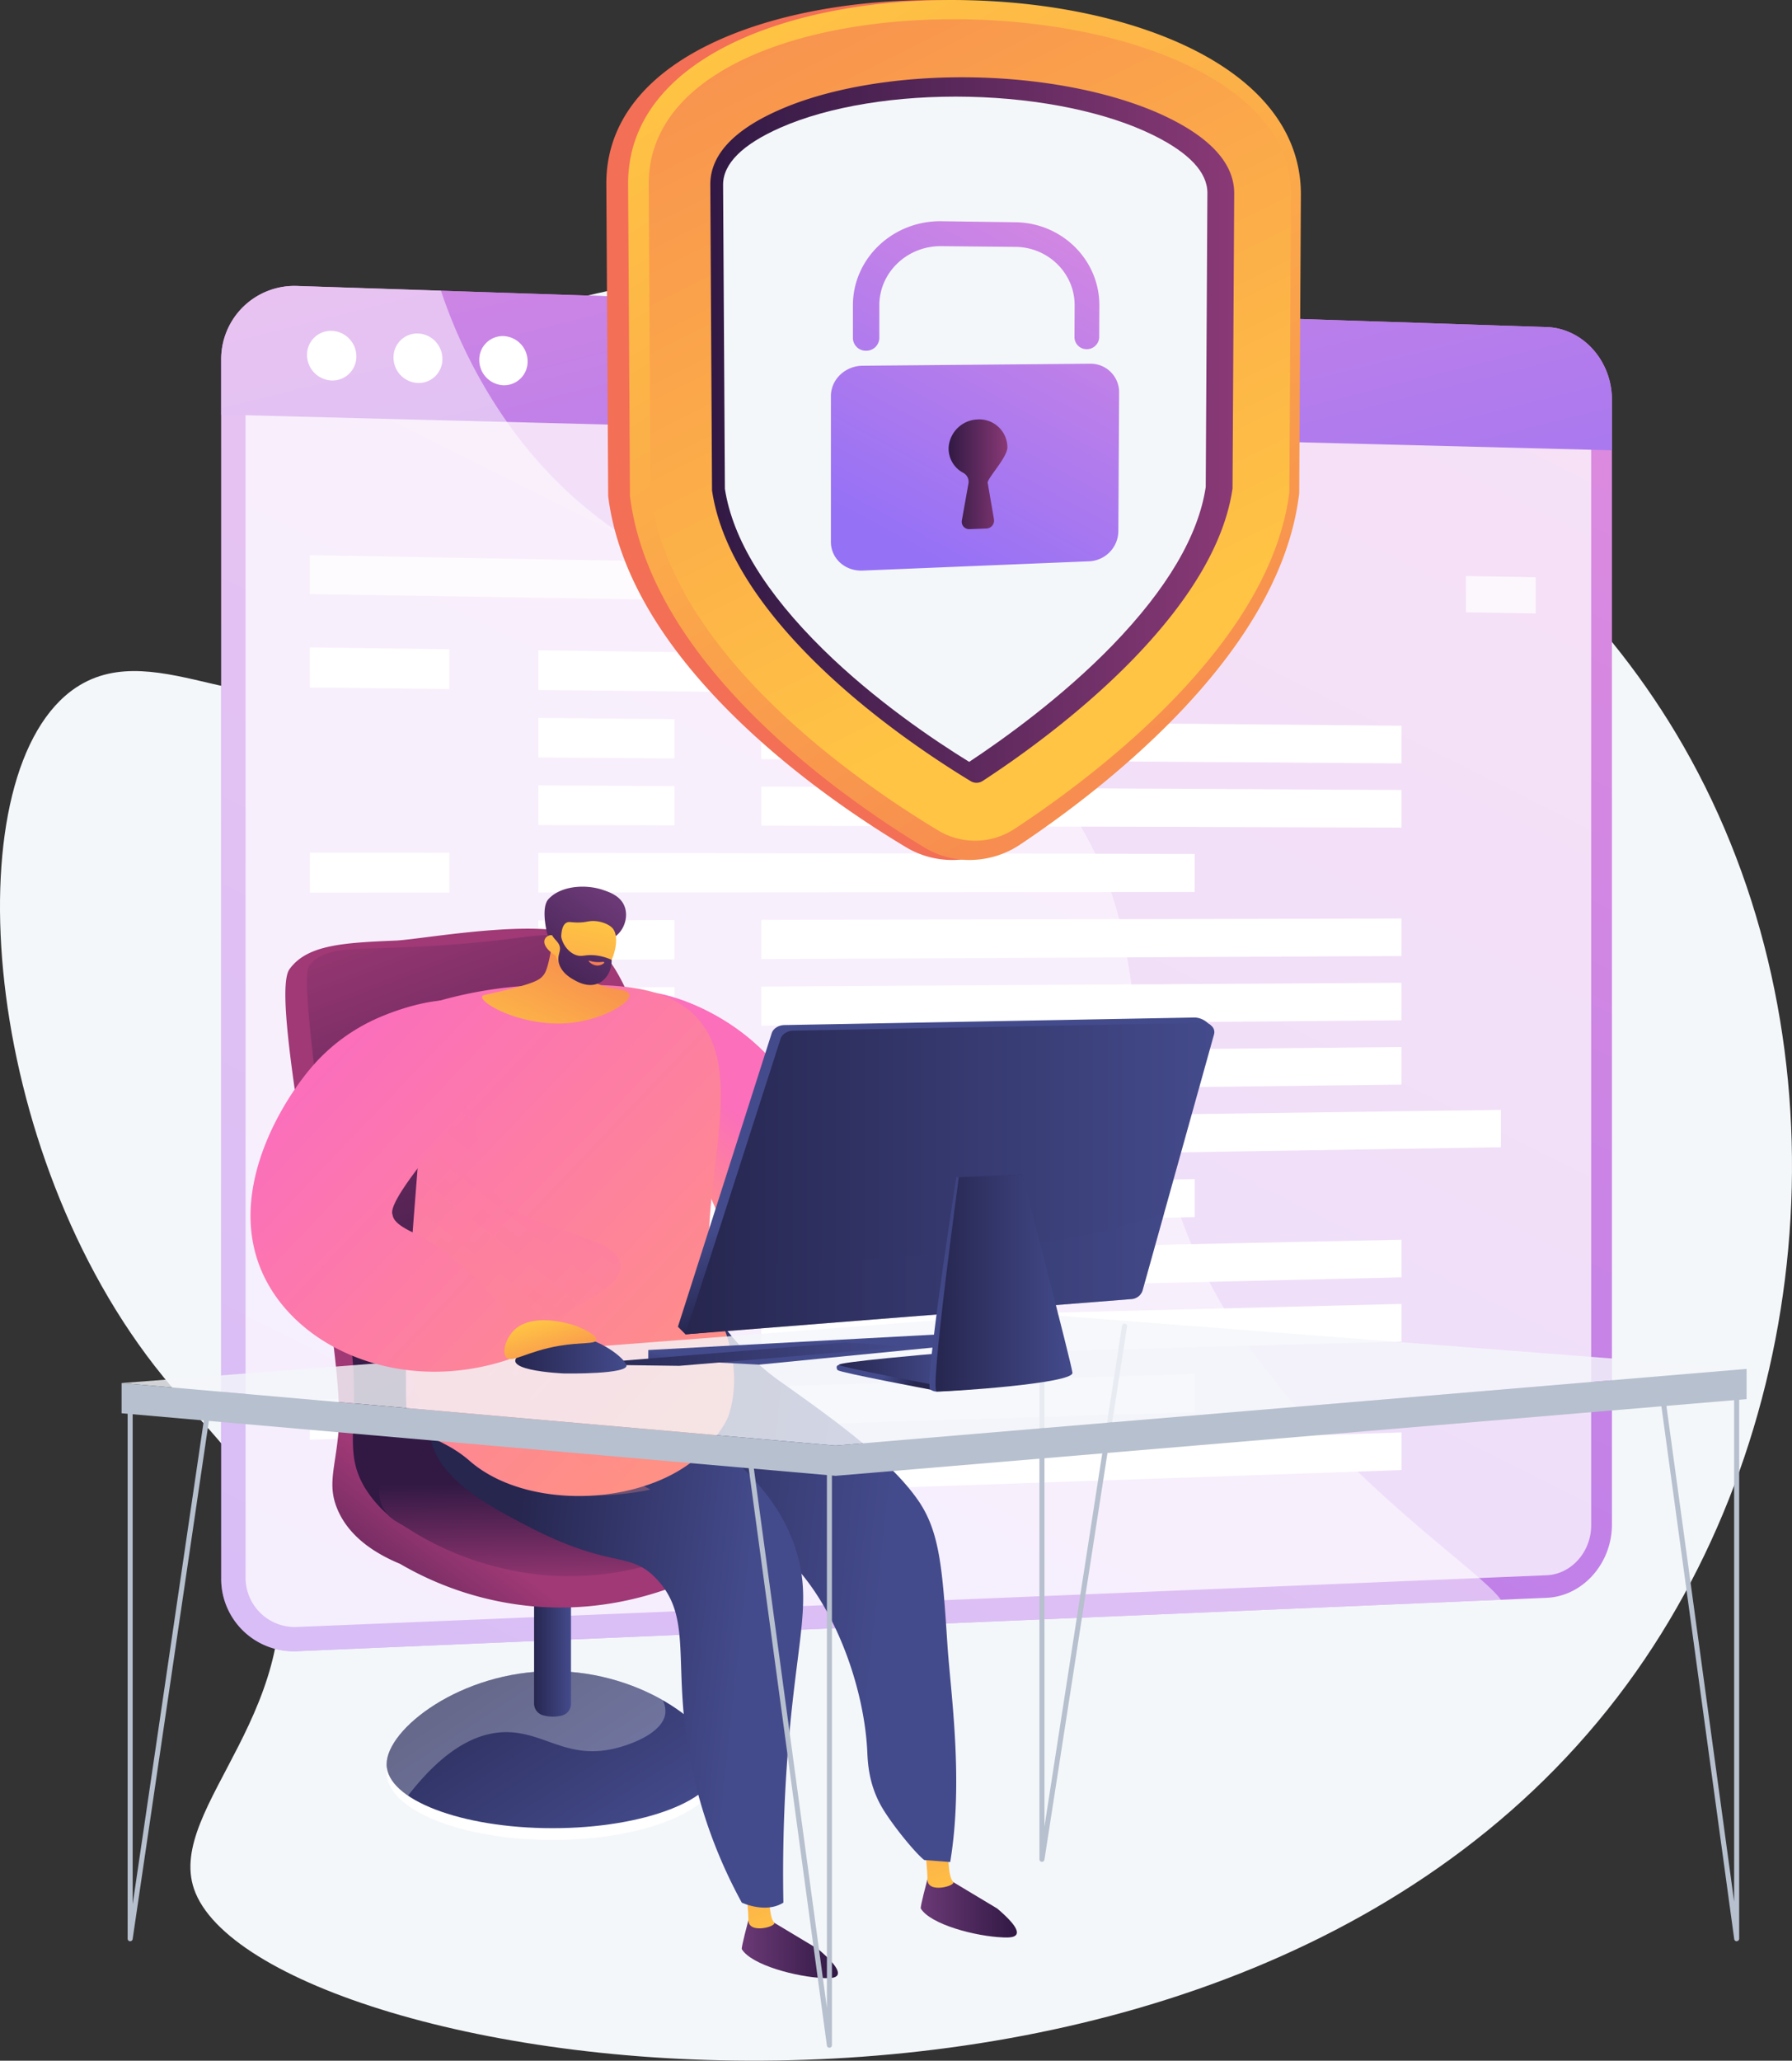 <svg xmlns="http://www.w3.org/2000/svg" xmlns:xlink="http://www.w3.org/1999/xlink" viewBox="0 0 818.25 940.54"><rect x="0" y="0" width="818.25" height="940.54" fill="#333333" stroke="none"/><defs><linearGradient id="a" x1="631.45" y1="4.3" x2="13.17" y2="1240.86" gradientUnits="userSpaceOnUse"><stop offset="0" stop-color="#e38ddd"></stop><stop offset="1" stop-color="#9571f6"></stop></linearGradient><linearGradient id="b" x1="364.04" y1="-34.31" x2="471.47" y2="395.4" xlink:href="#a"></linearGradient><linearGradient id="c" x1="205.42" y1="733" x2="281.92" y2="849.99" gradientUnits="userSpaceOnUse"><stop offset="0" stop-color="#26264f"></stop><stop offset="1" stop-color="#444b8c"></stop></linearGradient><linearGradient id="d" x1="243.87" y1="744.22" x2="260.72" y2="744.22" xlink:href="#c"></linearGradient><linearGradient id="e" x1="4835.74" y1="737.2" x2="4780.17" y2="664.79" gradientTransform="matrix(-1, 0, 0, 1, 4948.28, 0)" gradientUnits="userSpaceOnUse"><stop offset="0" stop-color="#311944"></stop><stop offset="1" stop-color="#a03976"></stop></linearGradient><linearGradient id="f" x1="4711.33" y1="612.64" x2="4789.34" y2="405.84" xlink:href="#e"></linearGradient><linearGradient id="g" x1="4687" y1="676.26" x2="4686.4" y2="727.74" xlink:href="#e"></linearGradient><linearGradient id="h" x1="4483.93" y1="871.08" x2="4527.85" y2="871.08" gradientTransform="matrix(-1, 0, 0, 1, 4948.28, 0)" gradientUnits="userSpaceOnUse"><stop offset="0" stop-color="#311944"></stop><stop offset="1" stop-color="#6b3976"></stop></linearGradient><linearGradient id="i" x1="4514.19" y1="868.59" x2="4550.53" y2="759.55" gradientTransform="matrix(-1, 0, 0, 1, 4948.28, 0)" gradientUnits="userSpaceOnUse"><stop offset="0" stop-color="#ffc444"></stop><stop offset="1" stop-color="#f36f56"></stop></linearGradient><linearGradient id="j" x1="4565.65" y1="889.65" x2="4609.56" y2="889.65" xlink:href="#h"></linearGradient><linearGradient id="k" x1="4595.91" y1="887.15" x2="4632.25" y2="778.11" xlink:href="#i"></linearGradient><linearGradient id="l" x1="250.37" y1="706.15" x2="403.58" y2="722.6" xlink:href="#c"></linearGradient><linearGradient id="m" x1="230.5" y1="747.61" x2="338.26" y2="759.18" xlink:href="#c"></linearGradient><linearGradient id="n" x1="303.29" y1="548.97" x2="335.83" y2="507.77" gradientUnits="userSpaceOnUse"><stop offset="0" stop-color="#ff9085"></stop><stop offset="1" stop-color="#fb6fbb"></stop></linearGradient><linearGradient id="o" x1="330.86" y1="631.32" x2="162.97" y2="471.14" xlink:href="#n"></linearGradient><linearGradient id="p" x1="215.73" y1="627.53" x2="288.47" y2="535.43" xlink:href="#n"></linearGradient><linearGradient id="q" x1="-1816.32" y1="2066.19" x2="-1812.82" y2="1973.18" gradientTransform="translate(2727.19 -681.99) rotate(23.5)" xlink:href="#i"></linearGradient><linearGradient id="r" x1="8114.61" y1="1338.74" x2="8090.75" y2="1278.15" gradientTransform="matrix(-0.97, -0.25, -0.25, 0.97, 8428.7, 1180.83)" xlink:href="#h"></linearGradient><linearGradient id="s" x1="-1610.43" y1="992.54" x2="-1611.5" y2="1078.54" gradientTransform="matrix(0.98, 0.19, -0.19, 0.98, 2034.94, -246.86)" xlink:href="#i"></linearGradient><linearGradient id="t" x1="8107.32" y1="1340.42" x2="8084.32" y2="1282" gradientTransform="matrix(-0.97, -0.25, -0.25, 0.97, 8428.7, 1180.83)" xlink:href="#h"></linearGradient><linearGradient id="u" x1="8083.9" y1="1304.38" x2="8085.19" y2="1315.84" gradientTransform="matrix(-0.97, -0.25, -0.25, 0.97, 8428.7, 1180.83)" gradientUnits="userSpaceOnUse"><stop offset="0" stop-color="#ffc444"></stop><stop offset="1" stop-color="#f36f56"></stop></linearGradient><linearGradient id="v" x1="307.61" y1="655.69" x2="139.72" y2="495.51" xlink:href="#n"></linearGradient><linearGradient id="w" x1="374.38" y1="649.32" x2="377.68" y2="634.27" xlink:href="#c"></linearGradient><linearGradient id="x" x1="262.98" y1="618.07" x2="415.26" y2="618.07" xlink:href="#c"></linearGradient><linearGradient id="y" x1="439.3" y1="556.02" x2="423.99" y2="519.57" xlink:href="#c"></linearGradient><linearGradient id="z" x1="312.99" y1="537.92" x2="554.5" y2="537.92" xlink:href="#c"></linearGradient><linearGradient id="aa" x1="312.99" y1="581.4" x2="531.53" y2="581.4" xlink:href="#c"></linearGradient><linearGradient id="ab" x1="405.75" y1="622.42" x2="419.36" y2="628.5" gradientUnits="userSpaceOnUse"><stop offset="0" stop-color="#444b8c"></stop><stop offset="1" stop-color="#26264f"></stop></linearGradient><linearGradient id="ac" x1="383.03" y1="624.8" x2="433.14" y2="624.8" xlink:href="#c"></linearGradient><linearGradient id="ad" x1="424.41" y1="585.56" x2="486.97" y2="585.56" xlink:href="#ab"></linearGradient><linearGradient id="ae" x1="427.16" y1="585.55" x2="489.67" y2="585.55" xlink:href="#c"></linearGradient><linearGradient id="af" x1="235.3" y1="618.49" x2="286.11" y2="618.49" xlink:href="#c"></linearGradient><linearGradient id="ag" x1="247.79" y1="602.31" x2="257.57" y2="636.05" gradientTransform="matrix(1, 0, 0, 1, 0, 0)" xlink:href="#i"></linearGradient><linearGradient id="ah" x1="615.12" y1="-10.78" x2="525.39" y2="75.46" gradientTransform="matrix(1, 0, 0, 1, 0, 0)" xlink:href="#i"></linearGradient><linearGradient id="ai" x1="348.44" y1="8.87" x2="653.44" y2="507.72" gradientTransform="matrix(1, 0, 0, 1, 0, 0)" xlink:href="#i"></linearGradient><linearGradient id="aj" x1="510.17" y1="292.9" x2="262.46" y2="-205.19" gradientTransform="matrix(1, 0, 0, 1, 0, 0)" xlink:href="#i"></linearGradient><linearGradient id="ak" x1="324.33" y1="196.27" x2="563.5" y2="196.27" gradientUnits="userSpaceOnUse"><stop offset="0" stop-color="#311944"></stop><stop offset="1" stop-color="#893976"></stop></linearGradient><linearGradient id="al" x1="520.1" y1="72.87" x2="421.73" y2="254.7" xlink:href="#a"></linearGradient><linearGradient id="am" x1="433.15" y1="216.47" x2="460" y2="216.47" xlink:href="#ak"></linearGradient><linearGradient id="an" x1="491.67" y1="57.5" x2="393.31" y2="239.33" xlink:href="#a"></linearGradient></defs><g style="isolation:isolate"><path d="M196.7,174.65c-27.48,39.34,4.74,103.13-36,132.71C121,336.17,72.21,289,34.8,313.75c-55.5,36.78-45.36,205.07,35.77,309.63,24.4,31.44,44.79,43.68,53.82,79.24C143.78,779,75.64,824.41,88.6,862.18c29.2,85,478.26,156.39,658.44-99.18,84.15-119.36,96.74-291.72,21.56-422.63C632.73,103.82,258.37,86.38,196.7,174.65Z" fill="#f4f7fa"></path><path d="M706.22,149.28,135.73,130.54A33.46,33.46,0,0,0,101,164.25v556a33.07,33.07,0,0,0,34.71,33.37l570.49-24.36c16.51-.71,29.83-15.68,29.83-33.45V182.44C736.05,164.67,722.73,149.83,706.22,149.28Z" fill="url(#a)"></path><path d="M135.73,742.57a22.51,22.51,0,0,1-23.6-22.72V164.56a22.77,22.77,0,0,1,23.6-22.94l570.49,18c11.24.35,20.33,10.46,20.33,22.57v514c0,12.11-9.09,22.31-20.33,22.77Z" fill="#fff" opacity="0.74" style="mix-blend-mode:soft-light"></path><path d="M706.22,149.28,135.73,130.54A33.46,33.46,0,0,0,101,164.25v25l635,16.27V182.44C736.05,164.67,722.73,149.83,706.22,149.28Z" fill="url(#b)"></path><path d="M162.73,162.66a10.92,10.92,0,0,1-11.26,11A11.7,11.7,0,0,1,140.19,162a10.92,10.92,0,0,1,11.28-11A11.71,11.71,0,0,1,162.73,162.66Z" fill="#fff"></path><path d="M202,163.8a10.83,10.83,0,0,1-11.14,11,11.62,11.62,0,0,1-11.18-11.6,10.84,10.84,0,0,1,11.18-11A11.62,11.62,0,0,1,202,163.8Z" fill="#fff"></path><path d="M240.91,164.93a10.76,10.76,0,0,1-11,10.91,11.54,11.54,0,0,1-11.07-11.55,10.75,10.75,0,0,1,11.07-10.9A11.53,11.53,0,0,1,240.91,164.93Z" fill="#fff"></path><polygon points="442.81 258.82 141.47 253.4 141.47 271.12 442.81 275.89 442.81 258.82" fill="#fff" opacity="0.74" style="mix-blend-mode:soft-light"></polygon><polygon points="669.36 262.89 669.36 279.47 701.24 279.98 701.24 263.46 669.36 262.89" fill="#fff" opacity="0.74" style="mix-blend-mode:soft-light"></polygon><g style="mix-blend-mode:soft-light"><polygon points="205.18 314.46 141.47 313.78 141.47 295.51 205.18 296.33 205.18 314.46" fill="#fff"></polygon><polygon points="545.51 318.08 245.85 314.89 245.85 296.85 545.51 300.71 545.51 318.08" fill="#fff"></polygon><polygon points="307.96 346.13 245.85 345.7 245.85 327.67 307.96 328.23 307.96 346.13" fill="#fff"></polygon><polygon points="639.96 348.41 347.62 346.4 347.62 328.59 639.96 331.24 639.96 348.41" fill="#fff"></polygon><polygon points="307.96 376.71 245.85 376.52 245.85 358.48 307.96 358.81 307.96 376.71" fill="#fff"></polygon><polygon points="639.96 377.73 347.62 376.83 347.62 359.02 639.96 360.56 639.96 377.73" fill="#fff"></polygon><polygon points="205.18 407.36 141.47 407.41 141.47 389.14 205.18 389.23 205.18 407.36" fill="#fff"></polygon><polygon points="545.51 407.12 245.85 407.33 245.85 389.29 545.51 389.74 545.51 407.12" fill="#fff"></polygon><polygon points="307.96 437.87 245.85 438.14 245.85 420.11 307.96 419.96 307.96 437.87" fill="#fff"></polygon><polygon points="639.96 436.37 347.62 437.69 347.62 419.87 639.96 419.21 639.96 436.37" fill="#fff"></polygon><polygon points="307.96 468.44 245.85 468.96 245.85 450.92 307.96 450.54 307.96 468.44" fill="#fff"></polygon><polygon points="639.96 465.69 347.62 468.12 347.62 450.3 639.96 448.53 639.96 465.69" fill="#fff"></polygon><polygon points="307.96 499.02 245.85 499.77 245.85 481.73 307.96 481.12 307.96 499.02" fill="#fff"></polygon><polygon points="639.96 495.01 347.62 498.54 347.62 480.73 639.96 477.85 639.96 495.01" fill="#fff"></polygon><polygon points="409.13 528 348.57 528.96 348.57 511.14 409.13 510.32 409.13 528" fill="#fff"></polygon><polygon points="685.33 523.61 447.8 527.38 447.8 509.79 685.33 506.55 685.33 523.61" fill="#fff"></polygon><polygon points="205.18 562.2 141.47 563.45 141.47 545.18 205.18 544.07 205.18 562.2" fill="#fff"></polygon><polygon points="545.51 555.51 245.85 561.4 245.85 543.36 545.51 538.14 545.51 555.51" fill="#fff"></polygon><polygon points="307.96 590.76 245.85 592.21 245.85 574.17 307.96 572.86 307.96 590.76" fill="#fff"></polygon><polygon points="639.96 582.98 347.62 589.83 347.62 572.01 639.96 565.81 639.96 582.98" fill="#fff"></polygon><polygon points="307.96 621.34 245.85 623.03 245.85 604.99 307.96 603.43 307.96 621.34" fill="#fff"></polygon><polygon points="639.96 612.3 347.62 620.25 347.62 602.44 639.96 595.13 639.96 612.3" fill="#fff"></polygon><polygon points="205.18 655.1 141.47 657.08 141.47 638.81 205.18 636.97 205.18 655.1" fill="#fff"></polygon><polygon points="545.51 644.55 245.85 653.84 245.85 635.8 545.51 627.17 545.51 644.55" fill="#fff"></polygon><polygon points="307.96 682.49 245.85 684.65 245.85 666.61 307.96 664.59 307.96 682.49" fill="#fff"></polygon><polygon points="639.96 670.94 347.62 681.11 347.62 663.3 639.96 653.77 639.96 670.94" fill="#fff"></polygon></g><g opacity="0.5" style="mix-blend-mode:soft-light"><path d="M484.47,363c-66.64-97-182-66.11-254.93-173.24a234.31,234.31,0,0,1-28.21-57.11l-65.6-2.15A33.46,33.46,0,0,0,101,164.25v556a33.07,33.07,0,0,0,34.71,33.37l549.6-23.47C672.74,712,563.08,644.76,534.75,541.5,508.85,447.06,524.67,421.54,484.47,363Z" fill="#fff"></path></g><ellipse cx="252.29" cy="808.84" rx="75.76" ry="30.92" fill="#fff"></ellipse><path d="M176.54,805.21c0,16.12,33.91,29.19,75.75,29.19s75.76-13.07,75.76-29.19-33.92-42.49-75.76-42.49S176.54,789.1,176.54,805.21Z" fill="url(#c)"></path><path d="M176.54,805.21c0-16.11,33.91-42.49,75.75-42.49A102.78,102.78,0,0,1,302.61,776a10.94,10.94,0,0,1,1.2,5.77c-.87,9.06-15.66,14.64-24.15,16.48-21.38,4.63-31.82-8.15-49.45-7.67-10.9.3-26,5.78-43.92,29C180.09,815.3,176.54,810.42,176.54,805.21Z" fill="#ebeff2" opacity="0.3" style="mix-blend-mode:multiply"></path><path d="M248.14,782.92a17,17,0,0,0,8.51.05,5.48,5.48,0,0,0,4.07-5.33V705H243.87v72.58A5.58,5.58,0,0,0,248.14,782.92Z" fill="url(#d)"></path><path d="M341.3,683.72l-25.73-16.27c-1.07-6.07-1.41-220.42-50.66-240.38-20-8.12-72.35,1.69-84.18,2.22-23.61,1-40.45,1.81-48.55,13.07-10.4,14.46,26,169.5,22.41,210.87-1.47,16.87-5.21,24.36-.55,35.53,5.59,13.39,18.55,20.81,28.63,25a146.78,146.78,0,0,0,60.73,19.39c46.67,4.09,81.51-15.93,93.49-23.59A15.41,15.41,0,0,0,347.35,698,13.6,13.6,0,0,0,341.3,683.72Z" fill="url(#e)"></path><path d="M175.54,432.69c-17.46.52-28.31.31-34.32,8.11C134.92,449,160.28,597.88,161.46,627c1.07,26.57-3.61,37.07,5,51.79a55,55,0,0,0,11.25,13.1c24.34,19.86,87.13,19.62,113.55-21.84,21.09-33.07-6.69-223.75-31.46-239.88C247.63,422.29,244.85,430.64,175.54,432.69Z" fill="url(#f)"></path><path d="M343.17,669.11l-25.73-16.27s-68.93-22.66-132.71,9.29a21.18,21.18,0,0,0-11.58,19,15.19,15.19,0,0,0,9.33,14,138.49,138.49,0,0,0,62.79,23.42c47.6,5.22,83-16.58,93.49-23.59a15.41,15.41,0,0,0,10.46-11.58A13.6,13.6,0,0,0,343.17,669.11Z" fill="url(#g)"></path><path d="M455.35,871.07l-22-13.2h-9.91s-3.38,12.57-3,13.2c4.42,7.24,25,12.75,37.83,13.2,2.13.08,5.1.09,5.87-1.45C465.46,880.2,459.65,874.71,455.35,871.07Z" fill="url(#h)"></path><path d="M433,843.46c0,7.69.3,13.12,2.22,15.51,1.36,1.68-11.67,5.46-11.74-1.1,0-4.32-.73-11.73-1.42-13.9Z" fill="url(#i)"></path><path d="M373.63,889.63l-22-13.2h-9.91s-3.38,12.57-3,13.2c4.42,7.24,25,12.75,37.83,13.21,2.13.07,5.1.08,5.87-1.46C383.74,898.76,377.93,893.27,373.63,889.63Z" fill="url(#j)"></path><path d="M351.26,862c0,7.7.3,13.12,2.22,15.51,1.36,1.68-11.67,5.46-11.74-1.1-.05-4.32-.73-11.72-1.42-13.9Z" fill="url(#k)"></path><path d="M433.88,849.85c6.22-37.52.14-77.59-1.27-99.14-2.26-34.28-3.38-51.42-13.3-65.82-13-18.85-39.56-37.7-62-53.64a112.77,112.77,0,0,1-10.69-8.41,122.63,122.63,0,0,1-24.39-30.07c-50.85-14.91-97.75-8.87-118.45,18.4-2.39,3.16-8.38,10-9.54,20.07C191.61,654,214,681.36,239,687.07c31.87,7.27,50.36-25.45,78.59-14.56,2.81,1.08,11.13,9.45,28,25.68,12.24,11.78,18.36,17.68,20.31,20,18,21.68,28.79,55,30.09,80.87.23,4.58.42,14.18,5.95,24.46,4.23,7.87,15.84,22.18,20.1,25.42Z" fill="url(#l)"></path><path d="M338.71,868.38s10.88,5.13,19,0c-.26-13.61-.28-34.89,1.46-60.93,3.8-57,11.87-74.21,4.71-98.55-5.16-17.56-19-41.48-60-63.85l-104-10.2a32.59,32.59,0,0,0-3.71,19c2.19,20.22,25.43,32.62,44.87,42.76,38.39,20,46.5,10.81,59,24.3,16.9,18.24,6.38,39.69,15.61,84.79A225.13,225.13,0,0,0,338.71,868.38Z" fill="url(#m)"></path><path d="M352.2,603.34c14.24-1.23,35.8-68.64,5.91-112.16-22-32.06-67.91-45.29-75.92-35.57-4.64,5.64,4.91,17.26,22.61,50.58C341.12,574.56,342.61,604.17,352.2,603.34Z" fill="url(#n)"></path><path d="M194,458.75a192.24,192.24,0,0,1,56.41-9.23c26.9-.32,48.4-.57,63.19,10.76,35.74,27.38-4.27,95,16.26,144,2.25,5.35,8.77,22.35,3.1,41-1.05,3.45-3.2,6.48-6.89,11.6-21.72,30.17-83.19,34.71-111.59,9.91-15.07-13.16-28.65-10.24-29-25.81C184.07,579.5,194.63,517.93,194,458.75Z" fill="url(#o)"></path><path d="M221.12,536.68C216,524,221.31,509.17,209.77,503c-4.23-2.28-14.6-8.69-15.24-3-4.2,37.8-8,76.81-6.74,123.92.4,15.56,12.18,29.74,28.84,42.84,19.24,15.14,52.23,19.16,80.36,13.08-36.88-19.46-63.34-40.12-59.54-58.65,4.42-21.56,47.48-29,45.76-44.12C281.38,561,232.41,564.45,221.12,536.68Z" opacity="0.3" fill="url(#p)" style="mix-blend-mode:multiply"></path><path d="M253,416a96.94,96.94,0,0,1-2.09,21.24c-1.21,5.67-2.08,7.14-3.19,8.34-1.67,1.8-4.21,3.33-18.57,6.73-7.83,1.86-8.84,1.82-9,2.53-.84,3.45,20.5,14.87,42.45,11.76,13.39-1.9,25.55-9,24.8-12.65s-14.1-1.52-18.08-8.12c-2.78-4.6.33-11.2,4-16.68C269.72,423.14,256.54,422.07,253,416Z" fill="url(#q)"></path><path d="M281.08,427.29c4.11-3,6.14-9.43,3.79-14.31-2-4.21-6.64-5.81-9.41-6.76-8-2.77-19.39-2-25,4.12-3.34,3.63-1.12,13.27-.82,15,.33,1.94,1.66,2.87,2.67,4.51,1.4,2.26,3.59,5.85,7.11,11.83a32.82,32.82,0,0,1,3.35-4.71,30.58,30.58,0,0,1,5.66-5.14C274.08,428,277.19,430.15,281.08,427.29Z" fill="url(#r)"></path><path d="M253.55,436a18.08,18.08,0,0,0,14.16,11.2c9.86,1.61,16.93-17.92,12-23.54-1.66-1.87-5.63-3.4-9.24-3.3-2.14.05-3,.65-6.52.68-3.22,0-4-.47-5.09,0-1.39.62-2.84,2.57-2.6,8.82-1.37-2.13-3.41-3.3-5.18-3a3.77,3.77,0,0,0-1.63.86C247.39,429.71,248.84,433.12,253.55,436Z" fill="url(#s)"></path><path d="M258.71,419.75c.37.43-1.52,1.7-2.27,3.93-1.46,4.34,1.91,10.7,6.74,12.27,2.85.93,4.12-.5,9.09.13a24.22,24.22,0,0,1,7,2c.15,5.14-2.64,9.6-6.79,11-4.47,1.54-8.89-1-10.74-2.06-1.24-.71-5.21-3-6.45-7.13-1.28-4.32,1.69-6.08-.29-9.26-1-1.6-2.64-2.56-3.68-5.46a11.87,11.87,0,0,1-.5-1.91C254,421.4,258.16,419.14,258.71,419.75Z" fill="url(#t)"></path><path d="M275.19,439a13.39,13.39,0,0,1-5.94-.48c-.18-.05-.38-.05-.43,0-.17.3,1.75,2.23,4.05,2.16,1.63,0,3.18-1.09,3.07-1.47C275.9,439.11,275.55,439.05,275.19,439Z" fill="url(#u)"></path><path d="M475.76,849.76h-.09a1.14,1.14,0,0,1-1.05-1.14V599.93a1.15,1.15,0,1,1,2.29,0V833.7l35.41-228.56a1.14,1.14,0,0,1,1.31-1,1.15,1.15,0,0,1,1,1.31L476.9,848.78A1.15,1.15,0,0,1,475.76,849.76Z" fill="#b7c0ce"></path><polygon points="55.52 631.24 468.97 599.4 797.52 624.78 381.51 659.79 55.52 631.24" fill="#f4f7fa" opacity="0.81"></polygon><polygon points="381.51 659.79 55.52 631.24 55.52 645.03 381.51 673.58 797.52 638.57 797.52 624.78 381.51 659.79" fill="#b7c0ce"></polygon><path d="M378.7,934.61a1.13,1.13,0,0,1-1.13-1L341.73,669a1.14,1.14,0,0,1,1-1.29,1.16,1.16,0,0,1,1.29,1l33.56,247.72V668.87a1.15,1.15,0,1,1,2.29,0V933.46a1.15,1.15,0,0,1-1.07,1.15Z" fill="#b7c0ce"></path><path d="M793,886a1.15,1.15,0,0,1-1.14-1L758.62,641.9a1.15,1.15,0,0,1,2.28-.31l30.93,226.35V632.12a1.15,1.15,0,0,1,2.3,0V884.83a1.15,1.15,0,0,1-1.07,1.14Z" fill="#b7c0ce"></path><path d="M59.43,886h-.08a1.15,1.15,0,0,1-1.07-1.14V645a1.15,1.15,0,0,1,2.3,0v224.1l33-224.27a1.15,1.15,0,0,1,2.28.34L60.57,885A1.15,1.15,0,0,1,59.43,886Z" fill="#b7c0ce"></path><path d="M232.34,620.45l8.69-9.71c-22.56-29.61-40.47-42.44-53.15-48.56-8.69-4.19-8.33-6.9-8.69-7.92-2.15-6.16,21.5-33.2,27.68-41.4,11.37-15.1,22.13-40.85,13.76-51.19-8.72-10.77-36.48-2.74-51.19,4.4a84.54,84.54,0,0,0-26.08,19.75c-13.85,15.58-40.49,57.52-23.46,95.29C135.71,616.21,184.19,636.59,232.34,620.45Z" fill="url(#v)"></path><polygon points="296.01 620.18 296.01 616.17 468.48 606.88 468.48 610.85 346.6 622.84 296.01 620.18" fill="url(#w)"></polygon><polygon points="262.98 622.77 310.21 623.38 415.26 614.57 385.88 612.77 262.98 622.77" fill="url(#x)"></polygon><path d="M309.55,605.54l42.83-134c.68-2.11,3.09-3.64,5.81-3.69l187.53-3.45a9.45,9.45,0,0,1,5.34,2.15c1,1,2.3,1.19,1.93,2.5L518,587a5.76,5.76,0,0,1-5.1,3.7L313,609Z" fill="url(#y)"></path><path d="M313,609l43.43-134.91c.68-2.11,3.08-3.64,5.8-3.69l187.13-3.56a5.47,5.47,0,0,1,4,1.55,3.73,3.73,0,0,1,1,3.65l-32.7,117.11a5.76,5.76,0,0,1-5.19,3.78Z" fill="url(#z)"></path><path d="M313,609l203.48-16.07a5.76,5.76,0,0,0,5.19-3.78l9.87-35.35c-62,21.68-135.7,19.3-208.75,24.8Z" opacity="0.3" fill="url(#aa)" style="mix-blend-mode:multiply"></path><path d="M432.58,631.57l-7.72,2.66s-40.57-7.62-42.34-8.86c-.28-.2-1.26-2.09.56-2.4,9.58-1.65,44.54-2.86,44.54-2.86l3.2.18Z" fill="url(#ab)"></path><path d="M433.14,629.2l-7.72,2.66s-40.57-7.65-42.34-8.89,45.09-5.23,45.09-5.23l3.2.19Z" fill="url(#ac)"></path><path d="M466.69,536s19.69,84.71,20.27,89.67c.54,4.58-47.87,9.06-59.46,9.46a5.51,5.51,0,0,1-2.64-.9c-3.2-.37,11.81-97,11.81-97l1.11,0Z" fill="url(#ad)"></path><path d="M466.69,536s22.39,85.57,23,90.53-57,8.73-62,8.56c-3.2-.37,10.13-97.83,10.13-97.83Z" fill="url(#ae)"></path><path d="M241,616.17s14.47-6.62,22.83-6,20.11,8.2,22.15,12.7-28.27,4-28.27,4S221.61,625.45,241,616.17Z" fill="url(#af)"></path><path d="M233.53,608.43c8.08-10.26,27.33-4,28.42-3.62,4.6,1.56,10.77,4.74,10.34,6.76s-6.62.94-16.86,2.67c-15,2.53-21.62,8.09-24.27,5.26C229.14,617.34,230.88,611.8,233.53,608.43Z" fill="url(#ag)"></path><path d="M436.09,392.48a41,41,0,0,1-22.33-5.77c-20.37-12.21-50.48-32.38-77.56-58.79-34.37-33.5-54.12-67.56-58.44-101l-.06-.52-.84-142.7c0-28.2,18.39-51.09,52.93-66.13C358.32,5.14,396.13-1,436.09.14c39.48,1.14,76,9.29,103.06,22.86,32.15,16.14,49,38.82,49,65.71l-.77,136.34-.06.51c-4,32-22.11,65.12-54.23,98.59-25.75,26.85-54.86,48.13-74.85,61.31A42.5,42.5,0,0,1,436.09,392.48Z" fill="url(#ah)"></path><path d="M443.92,392.48a40,40,0,0,1-22-5.77c-20.1-12.21-49.81-32.38-76.54-58.79-33.91-33.5-53.4-67.56-57.66-101l-.07-.52L286.8,83.7C286.8,55.5,305,32.61,339,17.57,367.18,5.14,404.5-1,443.92.14c39,1.14,75,9.29,101.71,22.86C577.35,39.14,594,61.82,594,88.71l-.76,136.34-.06.51c-3.9,32-21.82,65.12-53.51,98.59-25.42,26.85-54.14,48.13-73.86,61.31A41.58,41.58,0,0,1,443.92,392.48Z" fill="url(#ai)"></path><path d="M296.22,83.8l.83,142c9.35,72.44,94.48,131.09,131.56,153.37a32.76,32.76,0,0,0,34.75-.93c36.3-23.89,116.77-84,125.37-153.68l.76-136C589.49-12.31,296.22-21.53,296.22,83.8Z" fill="url(#aj)"></path><path d="M446,357.27a5.14,5.14,0,0,1-2.75-.73c-15.27-9.25-44.86-28.61-70.61-53.9-27.81-27.32-43.85-53.87-47.52-78.82L324.33,84.2c0-13.4,10.64-24.87,31.43-34C379,39.92,411.92,34.54,446,35.35,479.79,36.16,511.79,43,534,54c19.61,9.73,29.52,21.2,29.55,34.13l-.76,134.79C559.31,247,544.26,273,517.83,300.39c-24.85,25.72-53.88,46.11-69.06,56A5.26,5.26,0,0,1,446,357.27Z" fill="url(#ak)"></path><path d="M442.54,347.72c-15.42-9.49-42.83-27.83-66.75-51.37C349.65,270.63,334.53,246,331,223.11L330.17,84.3c0-9.58,8.82-18.37,26.1-26,22-9.74,53.48-14.87,86.27-14.13,32.48.73,63.09,7.14,84.13,17.55C543,69.8,551.29,78.62,551.31,88l-.76,134.3c-3.33,22.15-17.6,46.39-42.54,72.16C484.85,318.34,457.89,337.58,442.54,347.72Z" fill="#f4f7fa"></path><path d="M497.71,166l-103.82.92c-8,.07-14.49,6.29-14.49,13.89v66.52c0,7.56,6.48,13.41,14.43,13.09l103.46-4.24a13.92,13.92,0,0,0,13.36-13.61L511,179A13,13,0,0,0,497.71,166Z" fill="url(#al)"></path><path d="M460,204.12a12.85,12.85,0,0,0-14-12.66A13.73,13.73,0,0,0,433.17,204a12.51,12.51,0,0,0,6.69,11.82,4.62,4.62,0,0,1,2.33,4.94l-3,16.81a3.37,3.37,0,0,0,3.55,3.94l7.59-.27a3.66,3.66,0,0,0,3.55-4.17L451,220.43C450.63,218.44,460,208.85,460,204.12Z" fill="url(#am)"></path><path d="M496.25,159.38a5.54,5.54,0,0,1-5.63-5.53l.07-14.49c.06-14.56-12-26.53-27-26.68l-33.89-.33c-15.52-.16-28.28,11.94-28.29,27l0,14.94a5.94,5.94,0,0,1-6,5.79,5.88,5.88,0,0,1-6.06-5.73v-15c0-21.46,18.28-38.69,40.42-38.38l33.9.47c21.3.3,38.31,17.34,38.21,38l-.07,14.44A5.66,5.66,0,0,1,496.25,159.38Z" fill="url(#an)"></path></g></svg>